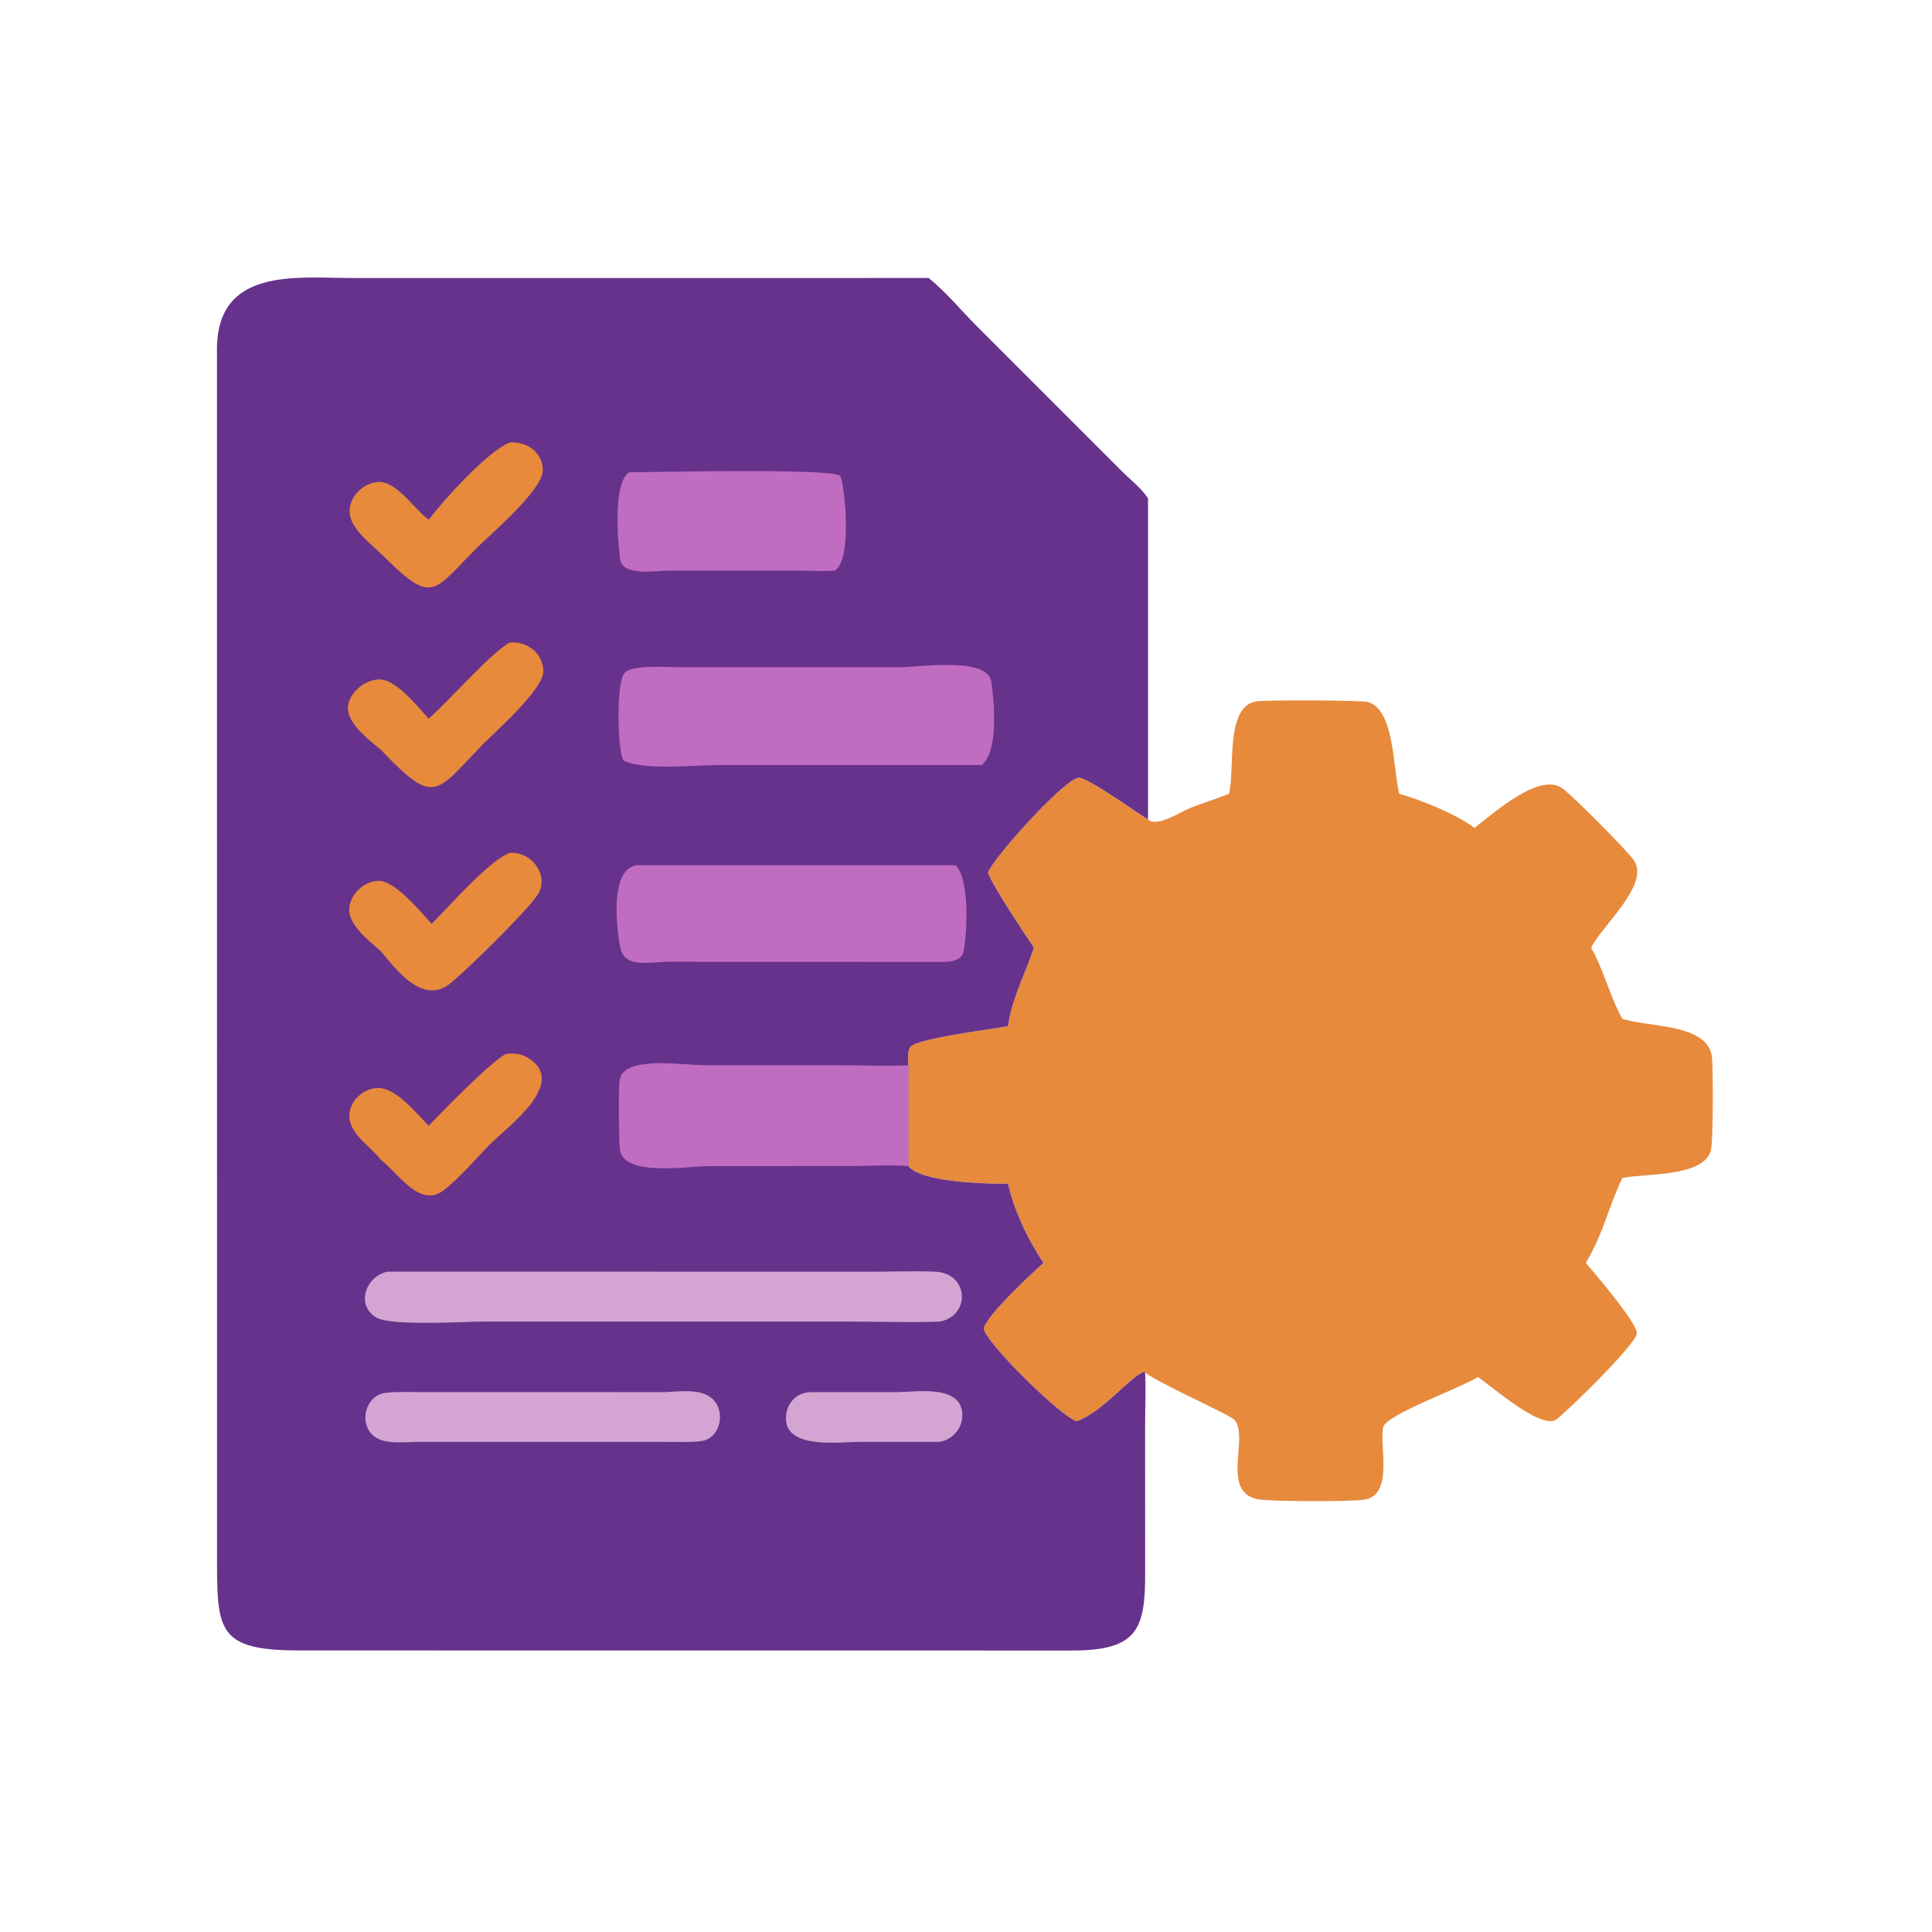 <svg xmlns="http://www.w3.org/2000/svg" xmlns:v="https://vecta.io/nano" width="1024" height="1024"><path fill="#e78a3c" d="M651.41 420.684c3.302-12.566-2.336-46.64 14.714-48.98 5.438-.748 54.93-.6 58.642.332 14.35 3.608 13.542 34.922 16.812 48.648 11.534 3.238 30.456 10.91 39.938 18.148 10.834-8.374 34.832-29.956 46.866-20.794 6.066 4.62 33.376 32.048 37.516 37.838 9.048 12.652-17.134 35.124-22.568 46.384 6.858 12.21 9.958 25.958 16.54 37.706l.76.242c13.404 4.222 44.93 2.428 46.74 20.112.634 6.198.744 45.282-.642 49.714-4.396 14.064-34.986 11.756-46.858 14.354-7.484 15.482-9.264 27.564-19.318 45.008 4.446 5.222 27.666 32.31 27 37.42-.836 6.398-39.78 43.96-42.988 45.758-8.394 4.702-33.246-17.298-41.228-22.71-9.74 6.064-48.87 19.972-50.222 26.632-2.08 10.24 5.776 36.222-10.314 38.418-7.39 1.008-49.714.974-56-.25-19.93-3.88-4.862-32.002-12.264-41.926-1.926-2.582-37.788-18.304-47.616-25.174l-.51-.498c-7.648 2.57-22.028 21.586-35.812 26.214-8.434-2.54-48.596-41.942-49.224-49.31 2.624-7.948 24.842-28.388 31.666-34.574-8.244-12.478-15.412-27.334-18.768-41.99-10.258.104-46.006-.54-52.814-9.368v-53.432c-.132-2.81-.658-7.3 1.106-9.7 3.338-4.544 43.906-9.528 51.708-10.994 1.914-14.532 9.234-27.892 13.73-41.652-4.864-7.154-22.242-33.236-24.348-39.712 2.188-7.042 38.714-47.964 47.674-50.292 4.138-1.076 31.506 18.732 37.146 22.038 4.606 4.55 17.032-3.97 23.242-6.422 6.49-2.562 13.278-4.496 19.694-7.188z"></path><path fill="#67328b" d="M606.92 727.564c.5 8.704.03 17.488.024 26.204l.014 79.454c.12 30.582-4.098 41.66-39.23 41.59l-408.384-.038c-45.242.078-44.308-10.796-44.313-52.548l-.036-637.489c.287-43.132 42.431-37.41 70.994-37.4l229.794-.004 76.43-.005c8.954 7.254 16.994 16.896 25.11 25.151l77.506 77.513c4.394 4.32 10.294 8.982 13.644 14.11v170.192c-5.64-3.306-33.008-23.114-37.146-22.038-8.96 2.328-45.486 43.25-47.674 50.292 2.106 6.476 19.484 32.558 24.348 39.712-4.496 13.76-11.816 27.12-13.73 41.652-7.802 1.466-48.37 6.45-51.708 10.994-1.764 2.4-1.238 6.89-1.106 9.7v53.432c6.808 8.828 42.556 9.472 52.814 9.368 3.356 14.656 10.524 29.512 18.768 41.99-6.824 6.186-29.042 26.626-31.666 34.574.628 7.368 40.79 46.77 49.224 49.31 13.784-4.628 28.164-23.644 35.812-26.214l.51.498z"></path><path fill="#d4a5d2" d="M429.79 737.868l45.956-.002c9.438-.05 31.636-3.878 34.096 9.716 1.44 7.966-4.038 15.15-11.712 16.646h-42.968c-9.648.05-37.87 3.936-38.566-11.694-.364-8.196 5.1-14.538 13.194-14.666z"></path><g fill="#e78a3c"><path d="M270.214 452.052c11.598-.854 21.554 12.212 14.43 22.622-6.25 9.132-35.388 37.66-45.482 46.162-14.628 12.32-28.49-6.056-37.318-16.676-5.673-4.914-16.171-13.122-16.736-21.108-.584-8.262 7.656-16.324 15.798-16.18 8.792.154 22.038 16.484 27.872 22.734 9.274-9.098 30.362-33.572 41.436-37.554zm-2.068 106.556c4.028-.43 7.634-.306 11.23 1.786 22.628 13.16-10.396 36.734-19.768 46.21-7.878 7.966-15.674 17.518-24.522 24.32-12.466 9.58-24.016-8.964-32.546-15.652l-.696-.538c-5.23-6.964-16.252-13.372-16.675-22.758-.364-8.094 7.411-15.372 15.333-15.318 9.728.064 20.124 13.45 26.69 19.982 7.89-8.026 32.584-33.65 40.954-38.032zm2.068-324.086c8.874-.548 17.3 4.96 17.492 14.512.214 10.644-27.888 34.24-35.35 41.73-23.434 23.522-22.942 30.144-50.512 2.616-5.487-5.246-14.842-12.4-16.324-20.12-1.651-8.604 5.963-16.83 14.268-17.766 9.922-1.12 19.292 13.618 26.608 19.332l.796.618c7.878-10.236 30.924-36.112 43.022-40.922z"></path><path d="M270.214 340.536c9.18-.676 17.402 5.41 17.786 15.036.386 9.658-25.846 32.502-32.598 39.492-24.912 25.79-25.08 32.118-53.558 2.324-6.052-5.042-17.623-13.732-17.426-22.262.185-7.988 9.594-15.502 17.316-14.976 8.768.598 19.692 14.438 25.458 20.716 10.372-8.93 33.558-35.458 43.022-40.33z"></path></g><path fill="#d4a5d2" d="M351.73 737.868c7.856-.216 19.362-2.186 25.678 3.362 7.518 6.602 4.598 21.218-5.78 22.582-5.814.762-11.952.42-17.81.424l-130.568-.008c-7.546-.184-19.344 1.936-25.353-3.276-7.931-6.88-4.196-21.458 6.603-22.73 6.026-.71 12.334-.37 18.398-.372l128.832.018z"></path><path d="M333.414 250.32c12.206-.004 108.51-2.374 111.97 2.012 1.81 2.292 6.996 43.674-2.894 50.104-5.872.48-12.056.024-17.962.02l-70.334-.008c-6.39 0-24.156 3.098-25.47-5.854-1.284-8.74-4.016-40.6 4.69-46.274zm148.044 314.286v53.432c-10.022-.79-20.726-.012-30.816-.004l-73.79.024c-12.83 0-46.754 5.988-48.33-9.136-.548-5.252-.834-31.49-.078-36.51 1.982-13.162 33.804-7.832 44.938-7.83l72.286.016c11.854.008 23.966.598 35.79.008z" fill="#c06dc1"></path><path fill="#d4a5d2" d="M205.398 674.014l257.342.018c10.92 0 22.07-.488 32.97-.012 17.938.782 18.806 23.384 2.42 26.444-15.958.608-32.2.006-48.188.006l-193.25-.006c-10.736 0-49.386 2.516-57.25-2.144-11.259-6.67-5.331-22.132 5.956-24.306z"></path><path d="M337.522 458.596l109.314-.002 59.674.002c7.664 7.882 6.012 35.966 4.3 45.332-.906 4.968-5.872 5.652-10.106 5.89l-146.412-.046c-9.338.008-23.1 3.63-25.408-7.09-2.098-9.734-6.022-42.162 8.638-44.086zm56.846-104.918l81.744-.016c12.192 0 47.466-5.842 49.4 7.978 1.374 9.802 3.872 36.924-5.212 43.836h-59.55l-80.424.016c-12.63.002-38.69 3.006-49.836-2.4-3.15-4.086-4.142-41.59.622-46.54 4.228-4.394 23.538-2.886 29.3-2.888l33.956.014z" fill="#c06dc1"></path></svg>